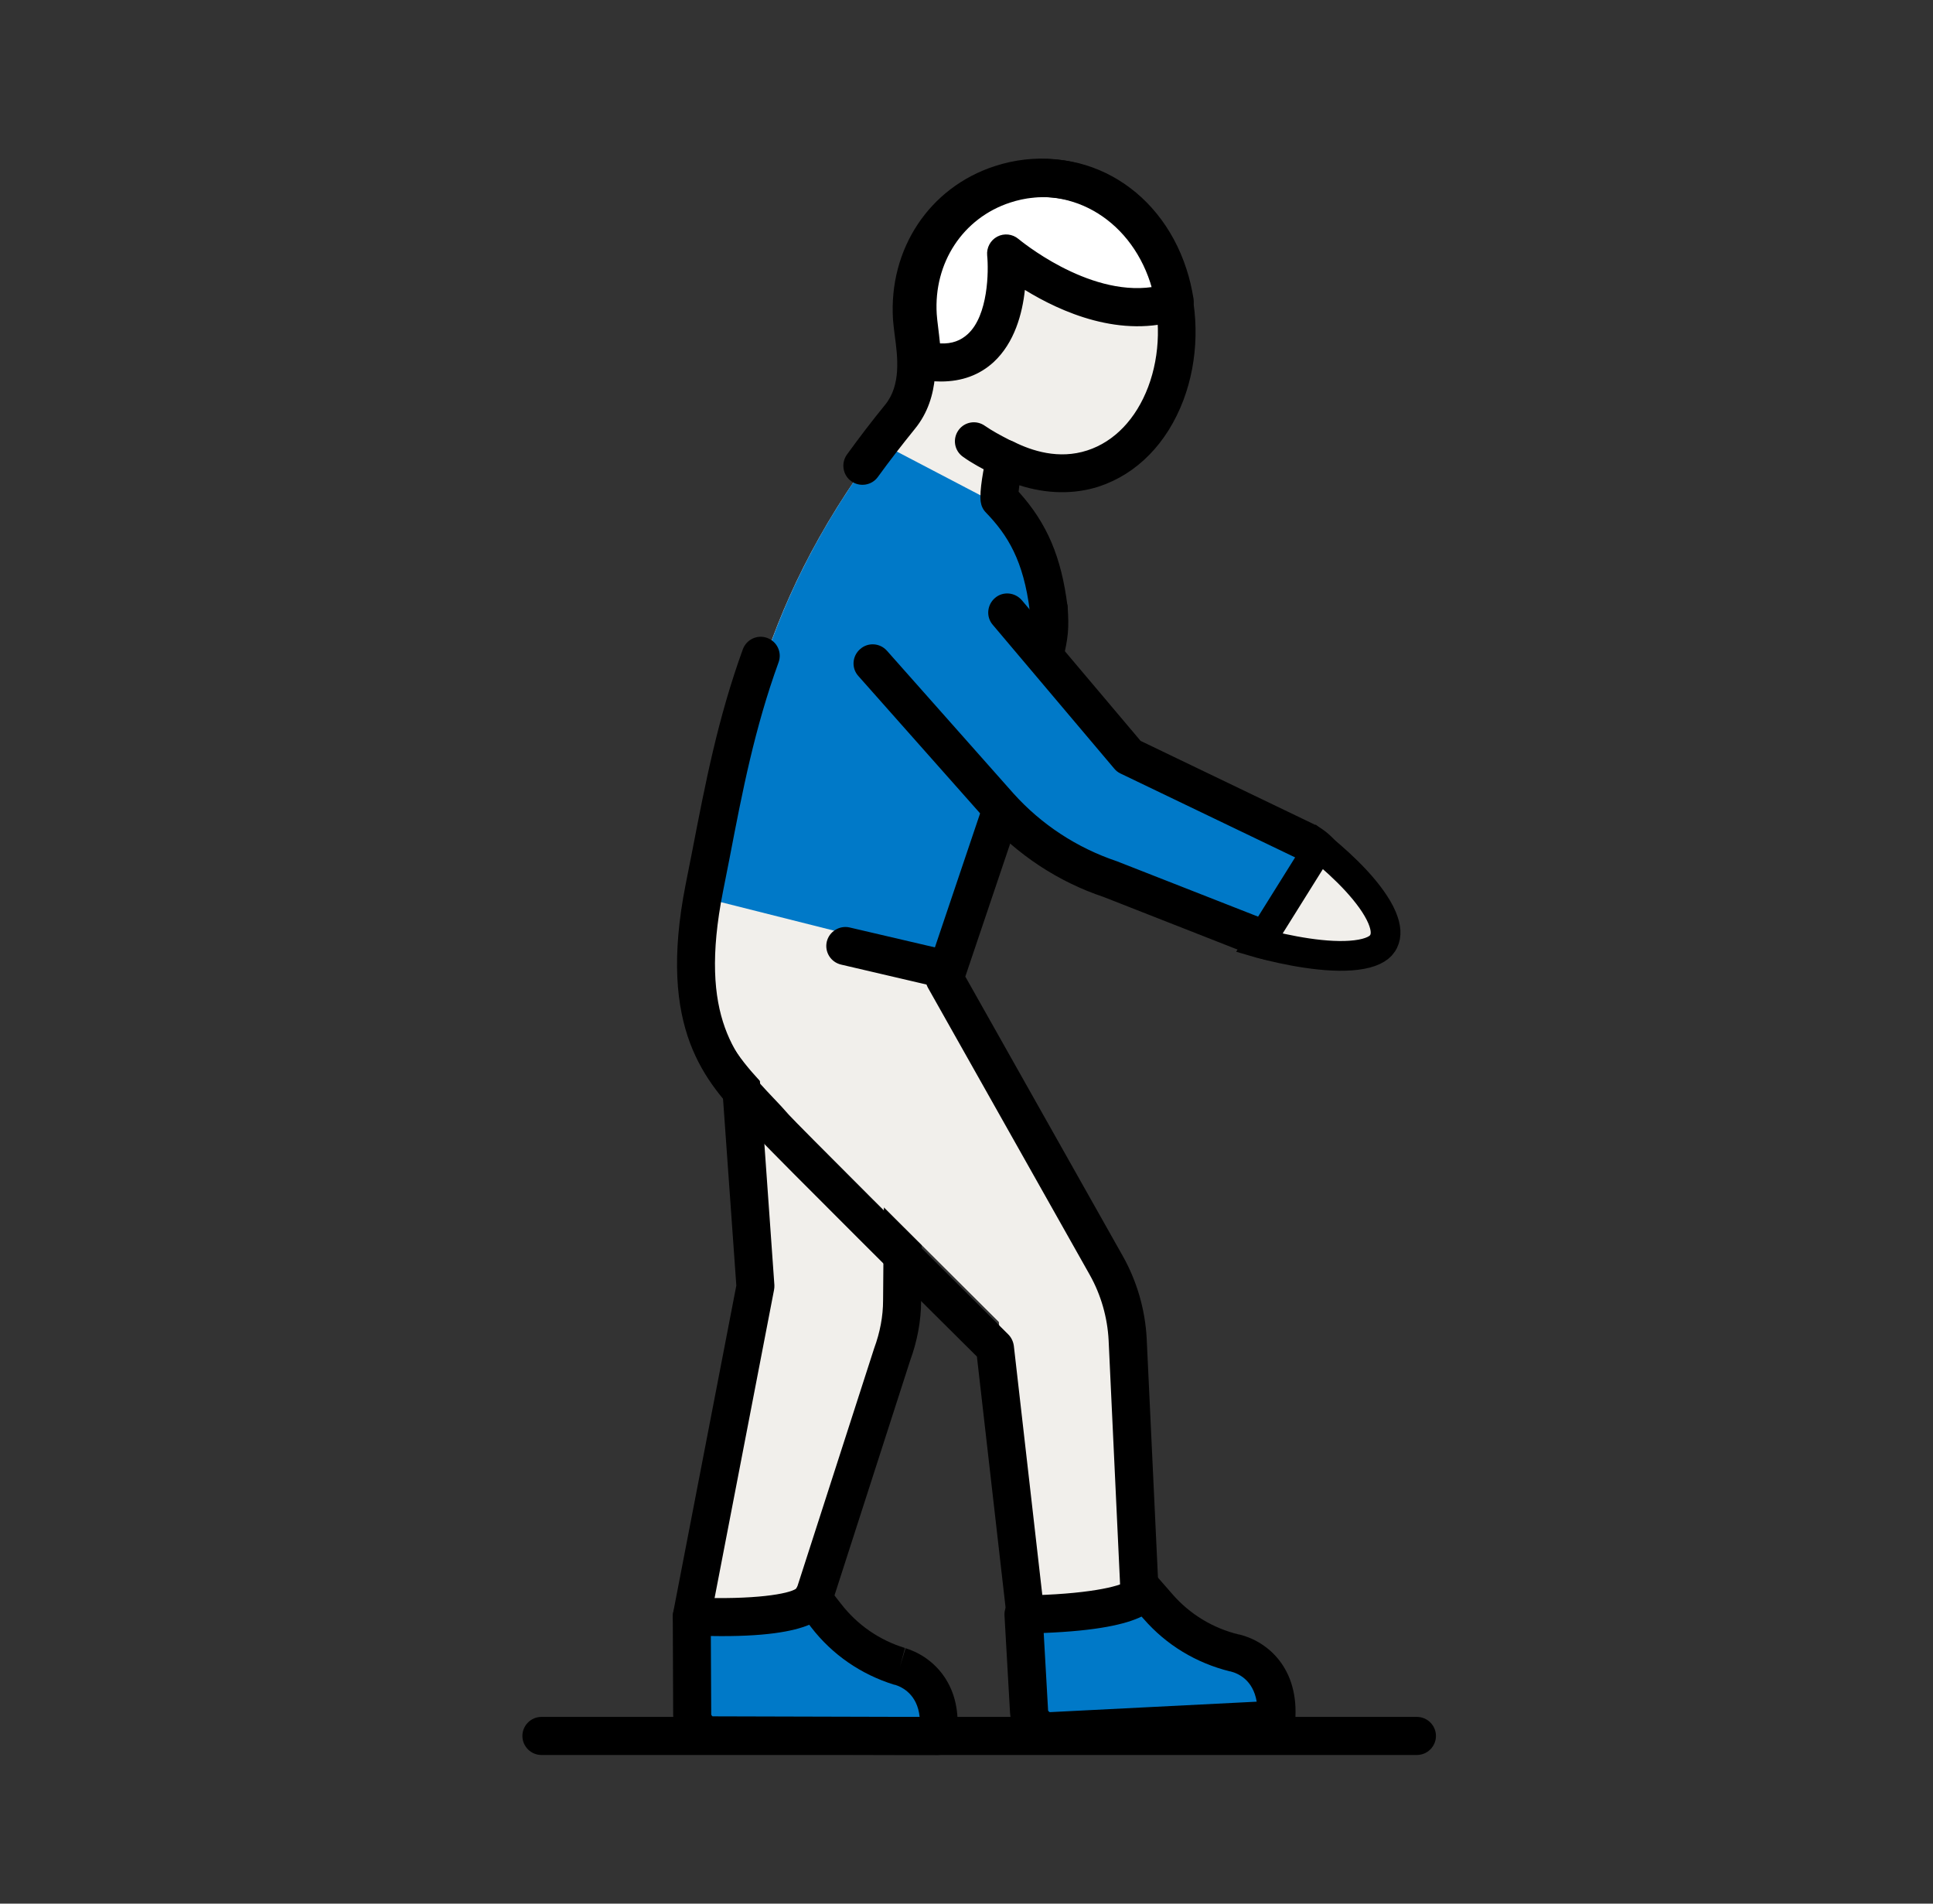 <svg width="65" height="64" viewBox="0 0 65 64" fill="none" xmlns="http://www.w3.org/2000/svg">
<rect x="0" y="0" width="65" height="64" fill="#333333" stroke="none"/>
<path d="M30.367 40.704L30.341 43.725C30.341 44.34 30.22 44.954 30.008 45.53L26.904 55.149L23.263 54.336L25.4 43.252L24.613 32.199L26.066 28.282L31.064 36" fill="#F1EFEB"/>
<path d="M26.904 55.796C26.859 55.796 26.808 55.796 26.763 55.783L23.122 54.97C22.782 54.893 22.565 54.567 22.635 54.221L24.76 43.22L23.979 32.25C23.973 32.16 23.986 32.065 24.018 31.981L25.471 28.064C25.554 27.84 25.759 27.68 26.002 27.648C26.245 27.623 26.475 27.732 26.61 27.936L31.608 35.655C31.8 35.949 31.717 36.346 31.416 36.538C31.122 36.73 30.725 36.647 30.533 36.352L26.226 29.703L25.266 32.295L26.04 43.207C26.04 43.264 26.04 43.316 26.027 43.373L24.005 53.85L26.469 54.401L29.394 45.332C29.592 44.794 29.695 44.257 29.695 43.712L29.72 40.692C29.72 40.34 30.008 40.065 30.366 40.058C30.718 40.058 31.006 40.352 31 40.705L30.974 43.725C30.974 44.416 30.84 45.101 30.603 45.748L27.512 55.341C27.422 55.61 27.173 55.783 26.904 55.783V55.796Z" fill="black"/>
<path d="M35.359 20.141C35.148 18.451 34.629 17.459 33.74 16.544C33.695 16.243 33.925 15.219 33.925 15.219C34.847 15.687 35.865 15.853 36.818 15.539C39.077 14.803 40.121 11.802 39.289 9.242C38.457 6.682 36.037 5.472 33.778 6.208C31.909 6.816 30.738 8.57 30.866 10.611C30.911 11.347 31.321 12.806 30.463 13.85C25.605 19.789 25.023 24.339 24.037 29.319C23.026 34.407 25.049 35.712 26.335 37.184C26.661 37.555 33.586 44.442 33.586 44.442L34.949 56.391L38.482 55.443L37.951 44.16C37.913 43.309 37.669 42.477 37.253 41.734L31.935 32.301L33.874 26.554" fill="#F1EFEB"/>
<path d="M38.399 53.472L37.957 44.147C37.919 43.296 37.676 42.464 37.26 41.722L31.941 32.288L32.633 30.24L24.204 28.519C24.152 28.781 24.101 29.043 24.05 29.312C23.039 34.4 25.061 35.706 26.348 37.178C26.674 37.549 33.599 44.435 33.599 44.435L34.7 54.061L37.586 51.61L38.399 53.472Z" fill="#F1EFEB"/>
<path d="M24.044 29.306C23.98 29.632 23.929 29.939 23.884 30.24L31.941 32.269L33.874 26.535L35.359 20.141C35.212 18.963 34.911 18.131 34.45 17.427L29.631 14.906C25.541 20.333 24.972 24.634 24.044 29.306Z" fill="#0079C8"/>
<path d="M39.288 9.242C38.456 6.682 36.037 5.472 33.778 6.208C31.909 6.816 30.738 8.57 30.866 10.611C30.892 10.982 31 11.539 31 12.128C34.277 12.762 33.836 8.531 33.836 8.531C33.836 8.531 36.773 11.046 39.5 10.144C39.455 9.843 39.384 9.543 39.288 9.248V9.242Z" fill="white"/>
<path d="M31.64 12.826C31.397 12.826 31.147 12.8 30.879 12.749C30.578 12.691 30.36 12.429 30.36 12.122C30.36 11.783 30.315 11.45 30.277 11.149C30.251 10.963 30.232 10.791 30.226 10.643C30.079 8.32 31.429 6.291 33.579 5.594C36.255 4.723 38.975 6.202 39.896 9.043C39.999 9.351 40.075 9.69 40.133 10.035C40.184 10.343 39.999 10.643 39.704 10.739C37.701 11.405 35.659 10.483 34.463 9.747C34.379 10.541 34.117 11.52 33.413 12.173C32.939 12.608 32.344 12.826 31.64 12.826ZM31.615 11.546C32.024 11.565 32.312 11.443 32.543 11.232C33.234 10.599 33.247 9.107 33.195 8.589C33.17 8.327 33.304 8.077 33.535 7.955C33.765 7.834 34.047 7.866 34.245 8.032C34.271 8.051 36.549 9.965 38.738 9.651C38.719 9.575 38.693 9.504 38.674 9.434C37.976 7.29 35.954 6.163 33.97 6.81C32.383 7.328 31.391 8.832 31.499 10.56C31.506 10.682 31.525 10.823 31.544 10.983C31.563 11.149 31.589 11.341 31.608 11.539L31.615 11.546Z" fill="black"/>
<path d="M34.853 58.163C34.725 58.163 34.597 58.125 34.495 58.055C34.341 57.952 34.239 57.786 34.22 57.6L32.85 45.607C31.628 44.397 25.881 38.675 25.561 38.311C25.413 38.138 25.247 37.965 25.081 37.792C23.749 36.384 22.085 34.631 23.058 29.722L23.282 28.589C23.724 26.304 24.14 24.148 24.978 21.831C25.1 21.498 25.465 21.325 25.797 21.447C26.13 21.568 26.303 21.933 26.181 22.266C25.375 24.487 24.965 26.599 24.537 28.832L24.312 29.971C23.468 34.234 24.761 35.597 26.009 36.916C26.188 37.101 26.36 37.287 26.52 37.472C26.77 37.754 31.071 42.048 33.906 44.864C34.008 44.967 34.072 45.101 34.092 45.248L35.404 56.73L37.797 56.09L37.279 45.063C37.24 44.295 37.023 43.533 36.645 42.861L31.205 33.21C31.116 33.05 31.096 32.864 31.154 32.691L33.138 26.81C33.253 26.477 33.612 26.291 33.951 26.407C34.284 26.522 34.463 26.88 34.354 27.22L32.46 32.832L37.759 42.234C38.233 43.079 38.508 44.032 38.559 44.999L39.103 56.538C39.116 56.839 38.917 57.108 38.629 57.184L35.02 58.151C34.962 58.163 34.911 58.17 34.853 58.17V58.163Z" fill="black"/>
<path d="M35.263 21.107C34.943 21.107 34.668 20.871 34.629 20.544C34.418 18.848 33.887 17.991 33.151 17.229C33.055 17.133 32.997 17.005 32.978 16.871C32.927 16.499 33.081 15.719 33.177 15.29C33.221 15.098 33.349 14.938 33.529 14.848C33.708 14.765 33.913 14.765 34.092 14.855C34.693 15.155 35.602 15.456 36.562 15.143C37.471 14.848 38.201 14.087 38.61 13.005C39.02 11.917 39.045 10.637 38.681 9.504C37.964 7.303 35.89 6.144 33.855 6.81C32.223 7.341 31.205 8.89 31.314 10.663C31.321 10.784 31.34 10.931 31.365 11.098C31.474 11.936 31.653 13.331 30.764 14.419C30.329 14.957 29.906 15.501 29.522 16.032C29.317 16.32 28.914 16.384 28.626 16.179C28.338 15.975 28.274 15.571 28.479 15.283C28.882 14.727 29.311 14.163 29.765 13.607C30.303 12.947 30.188 12.013 30.085 11.258C30.06 11.066 30.041 10.893 30.028 10.739C29.881 8.371 31.25 6.304 33.445 5.587C36.178 4.698 38.943 6.208 39.884 9.107C40.338 10.515 40.306 12.096 39.794 13.453C39.244 14.906 38.233 15.936 36.946 16.359C36.114 16.627 35.186 16.608 34.277 16.314C34.265 16.397 34.258 16.467 34.252 16.531C35.212 17.594 35.692 18.733 35.897 20.384C35.941 20.736 35.692 21.056 35.34 21.101C35.314 21.101 35.289 21.101 35.263 21.101V21.107Z" fill="black"/>
<path d="M33.798 16.071C33.696 16.071 33.6 16.045 33.504 16L33.344 15.917C33.03 15.757 32.678 15.572 32.377 15.354C32.089 15.149 32.025 14.752 32.23 14.464C32.435 14.176 32.832 14.112 33.12 14.317C33.35 14.477 33.644 14.637 33.932 14.784L34.099 14.867C34.412 15.034 34.534 15.418 34.368 15.732C34.252 15.949 34.028 16.077 33.798 16.077V16.071Z" fill="black"/>
<path d="M35.115 22.682C35.064 22.682 35.013 22.682 34.956 22.663C34.61 22.573 34.405 22.227 34.495 21.888C34.655 21.248 34.661 21.069 34.629 20.512C34.603 20.16 34.872 19.853 35.224 19.834C35.57 19.815 35.883 20.077 35.903 20.429C35.947 21.114 35.928 21.427 35.736 22.202C35.66 22.49 35.404 22.682 35.115 22.682Z" fill="black"/>
<path d="M31.826 33.242C31.775 33.242 31.73 33.242 31.679 33.222L28.281 32.429C27.935 32.346 27.724 32.006 27.801 31.661C27.884 31.315 28.23 31.104 28.569 31.181L31.967 31.974C32.313 32.058 32.524 32.397 32.447 32.742C32.377 33.037 32.114 33.235 31.826 33.235V33.242Z" fill="black"/>
<path d="M41.515 55.572H41.496C40.504 55.322 39.608 54.778 38.929 54.01L38.443 53.453C38.142 54.247 34.686 54.272 34.411 54.279L34.597 57.549C34.616 57.927 34.942 58.221 35.32 58.202L42.898 57.818C43.019 56.34 42.155 55.731 41.509 55.572H41.515Z" fill="#0079C8"/>
<path d="M35.295 58.842C34.597 58.842 34.008 58.291 33.964 57.587L33.778 54.317C33.765 54.144 33.829 53.971 33.951 53.843C34.072 53.715 34.232 53.645 34.412 53.639C36.549 53.607 37.65 53.338 37.88 53.165C37.97 52.986 38.143 52.858 38.341 52.826C38.565 52.788 38.789 52.864 38.936 53.037L39.423 53.594C40.012 54.272 40.786 54.739 41.656 54.951H41.676C42.636 55.188 43.698 56.096 43.551 57.876C43.525 58.196 43.263 58.445 42.943 58.464L35.365 58.848C35.365 58.848 35.32 58.848 35.295 58.848V58.842ZM35.096 54.9L35.244 57.511C35.244 57.511 35.276 57.556 35.301 57.562L42.258 57.21C42.136 56.474 41.631 56.256 41.375 56.192H41.362C40.223 55.911 39.218 55.303 38.456 54.426L38.386 54.349C37.861 54.605 36.901 54.829 35.096 54.9Z" fill="black"/>
<path d="M30.271 56.026H30.252C29.273 55.725 28.409 55.13 27.775 54.311L27.321 53.728C26.975 54.509 23.532 54.349 23.257 54.343L23.27 57.645C23.27 58.029 23.577 58.337 23.961 58.343L31.538 58.362C31.737 56.877 30.911 56.218 30.271 56.026Z" fill="#0079C8"/>
<path d="M31.538 59.002L23.961 58.983C23.231 58.983 22.636 58.381 22.636 57.652L22.623 54.349C22.623 54.176 22.693 54.01 22.815 53.889C22.943 53.767 23.109 53.69 23.282 53.709C25.413 53.792 26.527 53.581 26.764 53.415C26.866 53.242 27.039 53.12 27.244 53.095C27.468 53.069 27.692 53.159 27.826 53.338L28.281 53.92C28.831 54.631 29.573 55.143 30.431 55.405L30.265 56.026L30.45 55.412C31.391 55.7 32.409 56.666 32.165 58.445C32.121 58.765 31.852 59.002 31.532 59.002H31.538ZM23.903 55.002L23.916 57.645C23.916 57.645 23.941 57.703 23.967 57.703L30.924 57.722C30.847 56.967 30.341 56.717 30.092 56.641H30.073C28.953 56.295 27.986 55.629 27.276 54.708L27.212 54.624C26.674 54.849 25.708 55.034 23.903 55.002Z" fill="black"/>
<path d="M47.646 59.002H18.206C17.854 59.002 17.566 58.714 17.566 58.362C17.566 58.01 17.854 57.722 18.206 57.722H47.646C47.998 57.722 48.286 58.01 48.286 58.362C48.286 58.714 47.998 59.002 47.646 59.002Z" fill="black"/>
<path d="M29.343 22.305L33.592 27.098C34.61 28.231 35.903 29.082 37.349 29.562L42.456 31.565C43.378 31.898 44.402 31.431 44.748 30.509C45.08 29.626 44.671 28.634 43.813 28.244L37.944 25.428L33.861 20.596" fill="#0079C8"/>
<path d="M43.052 32.314C42.777 32.314 42.502 32.269 42.233 32.167L37.113 30.157C35.596 29.652 34.201 28.736 33.113 27.52L28.863 22.727C28.627 22.465 28.652 22.061 28.921 21.825C29.183 21.588 29.587 21.613 29.823 21.876L34.073 26.669C35.014 27.719 36.217 28.506 37.554 28.954L42.694 30.97C43.27 31.181 43.935 30.874 44.153 30.285C44.364 29.716 44.102 29.076 43.551 28.826L37.676 26.004C37.593 25.965 37.523 25.908 37.465 25.837L33.382 21.005C33.151 20.736 33.19 20.333 33.459 20.103C33.727 19.872 34.13 19.911 34.361 20.18L38.355 24.909L44.095 27.668C45.247 28.192 45.804 29.543 45.35 30.74C44.985 31.712 44.05 32.314 43.059 32.314H43.052Z" fill="black"/>
<path d="M44.482 28.561C44.805 28.827 45.22 29.195 45.6 29.605C45.984 30.022 46.307 30.456 46.474 30.852C46.618 31.196 46.623 31.447 46.53 31.643L46.484 31.723C46.368 31.897 46.1 32.047 45.603 32.108C45.123 32.168 44.537 32.13 43.949 32.043C43.367 31.957 42.808 31.827 42.394 31.718C42.376 31.713 42.359 31.708 42.342 31.703L44.364 28.467C44.401 28.497 44.442 28.527 44.482 28.561Z" fill="#F1EFEB" stroke="black"/>
</svg>
